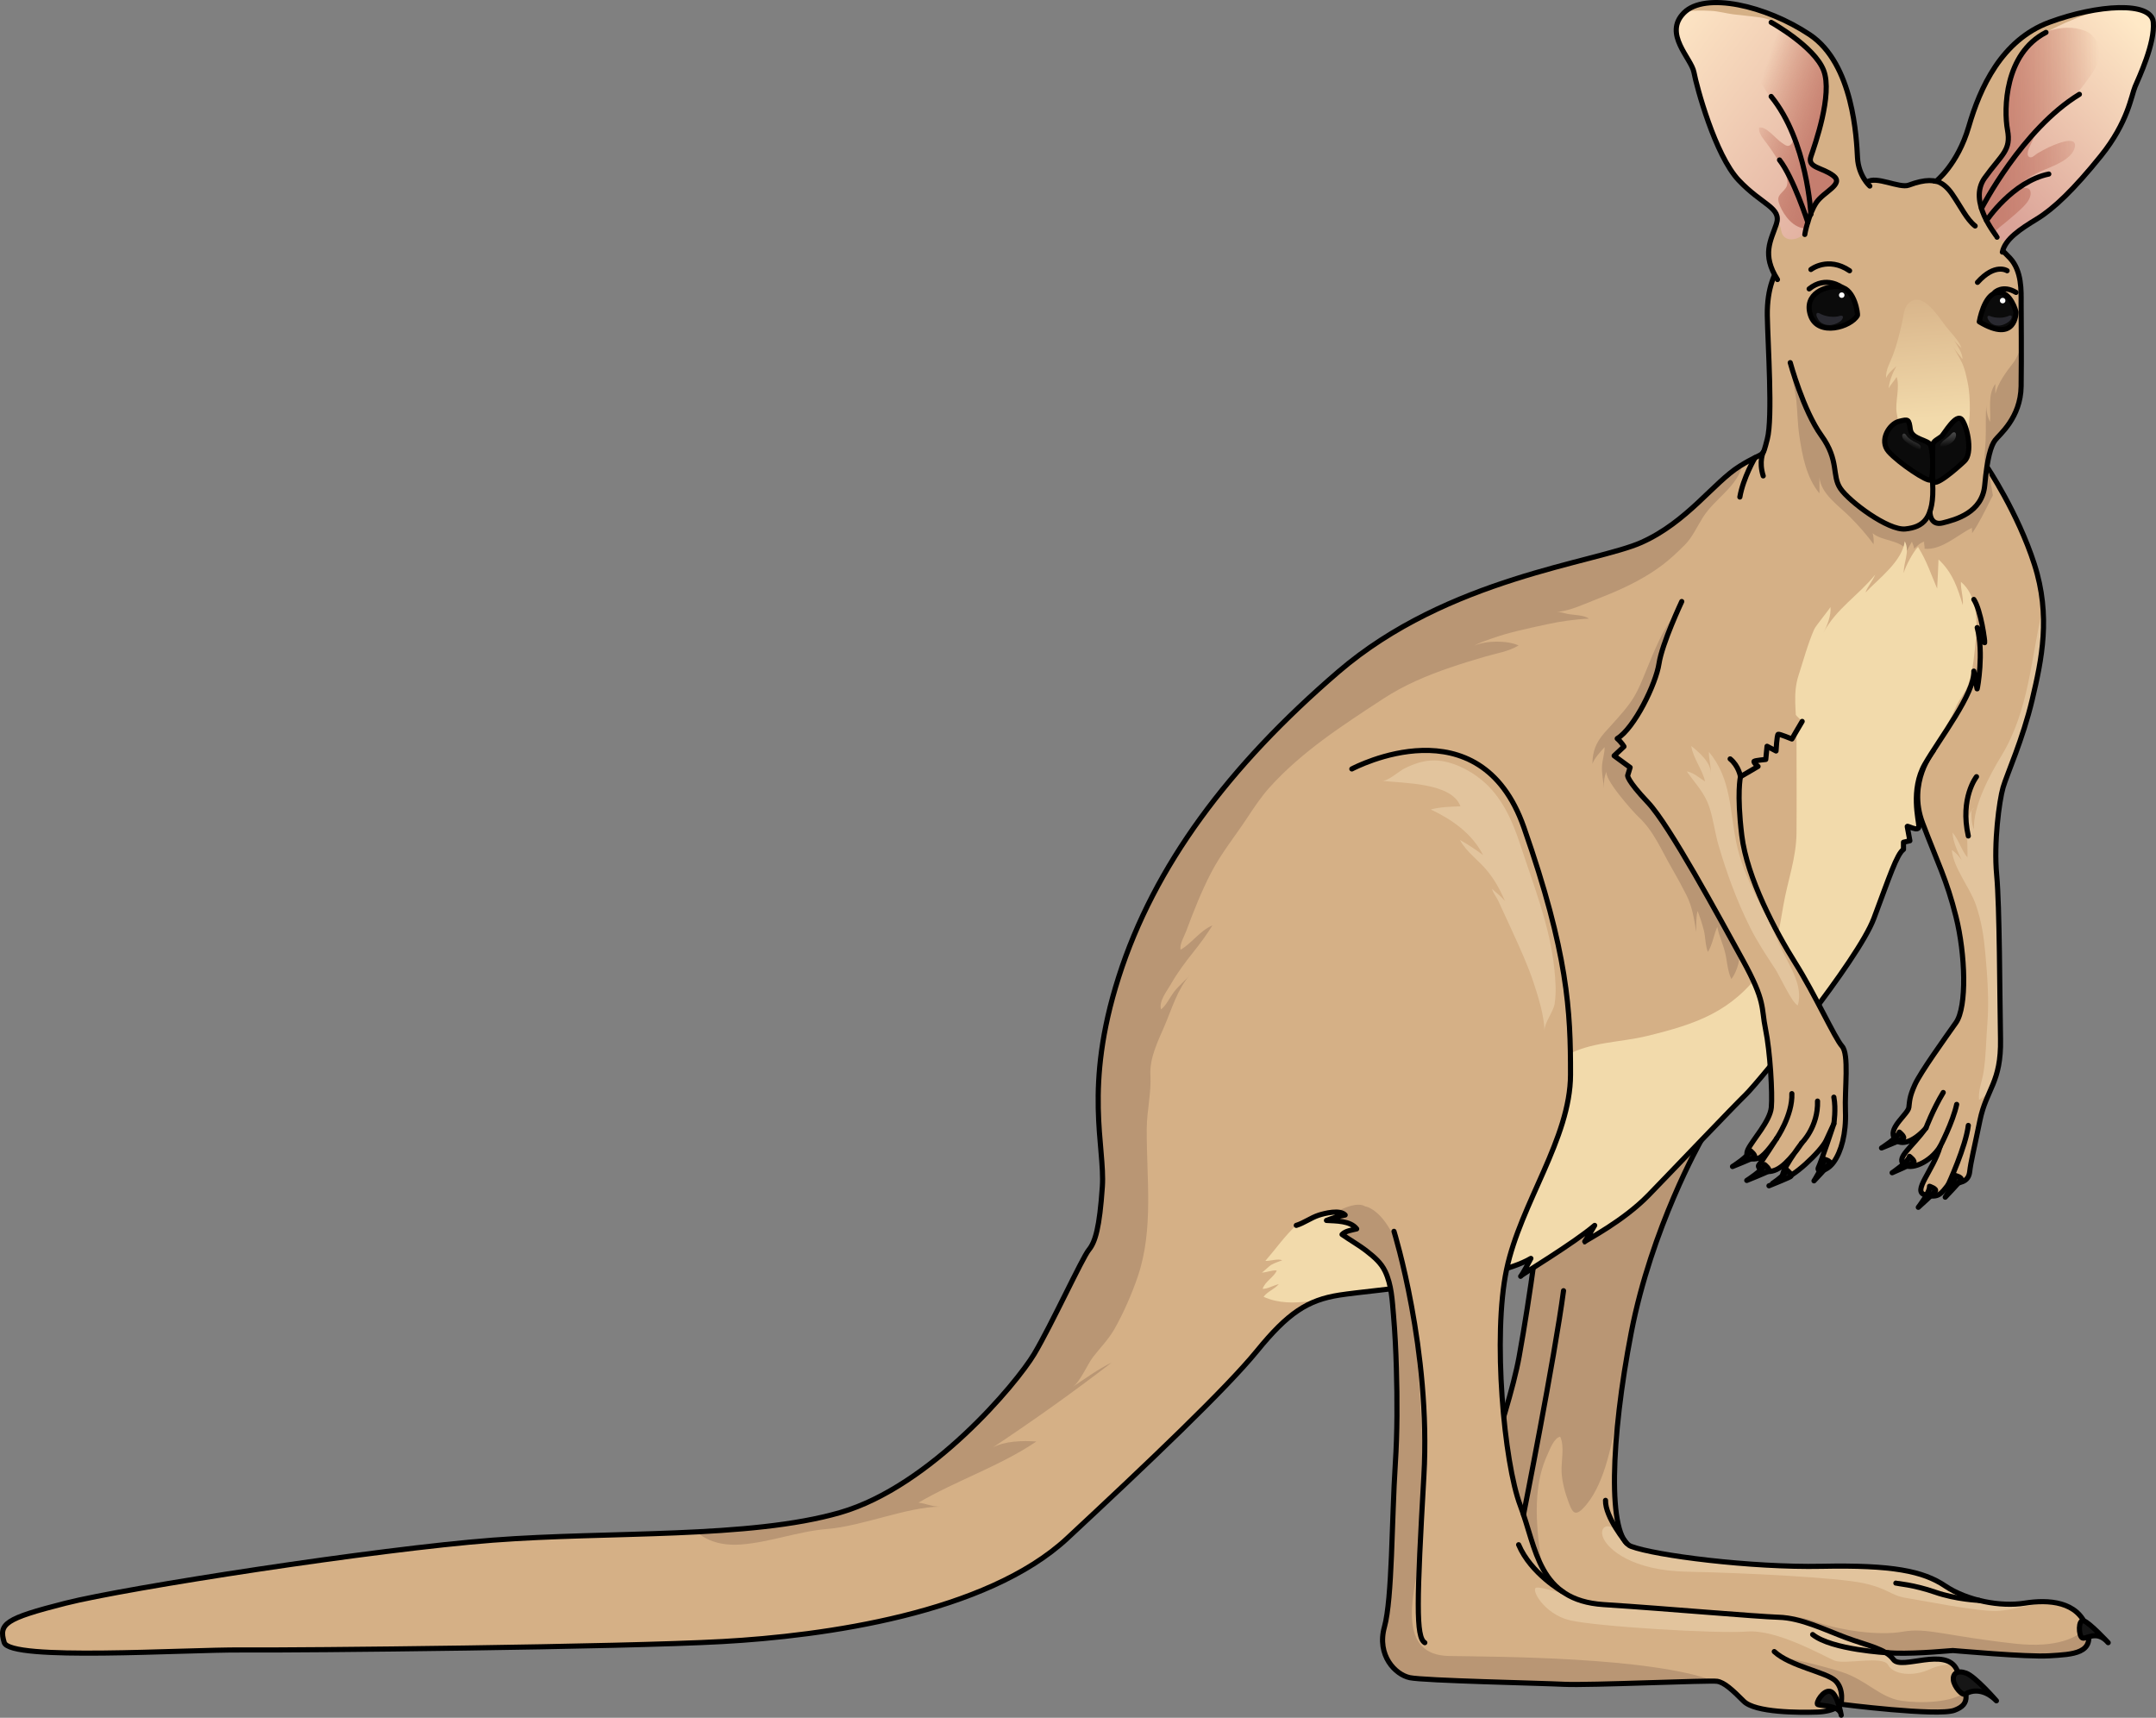 <?xml version="1.0" encoding="utf-8"?>
<!-- Generator: Adobe Illustrator 16.0.0, SVG Export Plug-In . SVG Version: 6.00 Build 0)  -->
<!DOCTYPE svg PUBLIC "-//W3C//DTD SVG 1.1//EN" "http://www.w3.org/Graphics/SVG/1.1/DTD/svg11.dtd">
<svg version="1.1" id="Layer_1" xmlns="http://www.w3.org/2000/svg" xmlns:xlink="http://www.w3.org/1999/xlink" x="0px" y="0px"
	 width="371.613px" height="296.063px" viewBox="0 0 371.613 296.063" enable-background="new 0 0 371.613 296.063"
	 xml:space="preserve">
<rect x="0" y="0" width="371.613" height="296.063" fill="#808080" stroke="none"/>
<g>
	<g>
		<g>
			<path fill="#D5B086" d="M333.205,129.396c0,0-4.487,5.433-1.829,12.447c2.659,7.015,4.136,9.697,5.76,16.146
				s1.921,15.531,0,18.264s-6.128,8.567-7.089,10.708s-0.885,2.803-1.033,3.911c-0.149,1.109-3.398,3.399-2.586,5.098
				c0.814,1.697,3.248,1.033,5.538-1.551c-2.509,3.396-5.021,5.021-3.912,6.202c1.106,1.182,4.649-0.22,6.35-3.026
				c-1.255,4.281-4.874,7.753-2.584,8.344c2.289,0.59,2.732-0.147,3.987-1.773c1.993-0.296,3.47-0.368,3.691-2.215
				s0.665-3.471,1.771-8.86c1.108-5.392,3.692-6.497,3.545-14.029c-0.146-7.532-0.146-22.745-0.664-28.283
				s0.442-12.776,1.107-15.064c0.664-2.288,3.398-8.269,5.022-15.136c1.623-6.867,3.249-14.399,0.368-23.334
				c-2.879-8.936-8.178-16.798-8.178-16.798"/>
			<path fill="#E2C49D" d="M350.28,120.576c1.152-4.877,2.298-10.092,1.838-15.905c-2.098,8.839-2.325,17.66-7.196,25.673
				c-2.034,3.353-4.844,8.623-4.686,12.591c-0.371-0.72-0.514-2.29-0.447-3.217l0.484-0.484c-1.759,0.924-1.028,6.727-1.163,8.548
				c-1.021-1.231-1.502-3.034-2.558-4.291c-0.004,1.47,0.931,3.415,1.564,4.742c-0.463-0.652-1.031-1.336-1.7-1.722
				c0.291,3.098,3.088,6.398,4.137,9.4c0.999,2.859,1.387,5.545,1.657,8.563c0.355,3.94,0.649,8.104,0.328,12.073
				c-0.219,2.698-0.225,5.533-0.646,8.202c-0.261,1.672-0.93,3.123-0.787,4.825c0.693-0.431,1.329-0.954,1.917-1.544
				c0.976-2.221,1.881-4.426,1.792-8.97c-0.146-7.532-0.146-22.745-0.664-28.283s0.442-12.776,1.107-15.064
				C345.921,133.425,348.656,127.443,350.28,120.576z"/>
			
				<path fill="none" stroke="#000000" stroke-width="0.886" stroke-linecap="round" stroke-linejoin="round" stroke-miterlimit="10" d="
				M333.205,129.396c0,0-4.487,5.433-1.829,12.447c2.659,7.015,4.136,9.697,5.76,16.146s1.921,15.531,0,18.264
				s-6.128,8.567-7.089,10.708s-0.885,2.803-1.033,3.911c-0.149,1.109-3.398,3.399-2.586,5.098c0.814,1.697,3.248,1.033,5.538-1.551
				c-2.509,3.396-5.021,5.021-3.912,6.202c1.106,1.182,4.649-0.22,6.35-3.026c-1.255,4.281-4.874,7.753-2.584,8.344
				c2.289,0.59,2.732-0.147,3.987-1.773c1.993-0.296,3.47-0.368,3.691-2.215s0.665-3.471,1.771-8.86
				c1.108-5.392,3.692-6.497,3.545-14.029c-0.146-7.532-0.146-22.745-0.664-28.283s0.442-12.776,1.107-15.064
				c0.664-2.288,3.398-8.269,5.022-15.136c1.623-6.867,3.249-14.399,0.368-23.334c-2.879-8.936-8.178-16.798-8.178-16.798"/>
			<path fill="#D5B086" d="M293.195,196.586c0,0-8.527,14.982-12.038,33.125c-3.513,18.143-4.164,35.241,0,36.811
				s20.613,3.678,32.823,3.431c12.211-0.249,17.49,0.827,21.286,3.383c3.795,2.557,9.568,3.631,13.694,2.97
				c4.127-0.661,9.158-0.33,10.726,4.208c1.567,4.537-2.476,4.618-6.435,4.865c-3.96,0.249-16.334-0.906-16.664-0.906
				c-0.332,0-5.861,0.569-9.902,0.45c-4.041-0.12-15.427-1.44-15.427-1.44l-54.204-4.043c0,0-5.197-11.55-5.443-11.962
				c-0.248-0.412,8.33-23.179,10.229-33.656c1.899-10.478,3.877-25.08,3.63-26.646c-0.248-1.565,2.643-8.498,2.972-8.662"/>
			<path fill="#E2C49D" d="M328.634,275.425c2.845,0.445,12.009,2.312,15.474,2.223c3.456-0.088,7.57-1.955,11.235-1.164
				c-1.983-0.589-4.297-0.514-6.383-0.179c-4.126,0.661-9.899-0.413-13.694-2.97c-3.796-2.556-9.075-3.632-21.286-3.383
				c-12.21,0.247-28.659-1.861-32.823-3.431c-0.651-0.246-1.173-0.91-1.596-1.86c-0.166-0.141-0.34-0.27-0.494-0.441
				c-1.917-2.133-3.517-1.021-2.716,0.868c0.799,1.891,4.889,5.623,14.492,5.802c9.604,0.178,25.875,1,30.321,1.968
				C325.61,273.824,325.789,274.98,328.634,275.425z"/>
			<path fill="#B99674" d="M359.688,280.516c-1.548,1.625-4.971,3.583-12.347,2.773c-11.978-1.313-15.161-2.818-19.384-2.065
				c-4.224,0.753-11.062-0.235-15.524-1.896c-4.463-1.659-22.553-1.835-29.291-2.303c-6.736-0.47-11.7,3.226-11.7,3.226
				s0.216,0.11,0.599,0.306l39.218,2.925c0,0,11.386,1.32,15.427,1.44c4.041,0.119,9.57-0.45,9.902-0.45
				c0.33,0,12.704,1.155,16.664,0.906C357.21,285.131,361.252,285.05,359.688,280.516z"/>
			<path fill="#B99674" d="M256.615,260.998c0.411,1.33,1.047,2.468,1.582,3.741c0.872,2.063,1.275,4.269,2.221,6.321
				c0.979,2.124,2.162,3.964,4.512,4.764c1.497,0.508,1.414-0.721,1.354-1.998c-0.092-1.914-0.557-3.89-0.803-5.814
				c-0.429-3.384-0.786-6.797-0.504-10.246c0.2-2.468,0.709-4.812,1.75-7.064c0.415-0.899,1.114-2.873,2.191-3.084
				c0.797,1.701,0.138,4.315,0.244,6.17c0.1,1.695,0.597,3.505,1.191,5.086c0.566,1.502,0.987,2.631,2.465,1.139
				c1.859-1.878,3.051-4.631,3.853-7.114c1.035-3.218,1.582-6.558,2.402-9.839c0.489-4.227,1.194-8.752,2.084-13.348
				c3.511-18.143,12.038-33.125,12.038-33.125l-24.754,1.926c-0.329,0.164-3.22,7.097-2.972,8.662
				c0.247,1.566-1.73,16.169-3.63,26.646c-0.994,5.488-3.821,14.345-6.253,21.599C255.716,257.298,256.047,259.155,256.615,260.998z
				"/>
			
				<path fill="none" stroke="#000000" stroke-width="0.886" stroke-linecap="round" stroke-linejoin="round" stroke-miterlimit="10" d="
				M293.195,196.586c0,0-8.527,14.982-12.038,33.125c-3.513,18.143-4.164,35.241,0,36.811s20.613,3.678,32.823,3.431
				c12.211-0.249,17.49,0.827,21.286,3.383c3.795,2.557,9.568,3.631,13.694,2.97c4.127-0.661,9.158-0.33,10.726,4.208
				c1.567,4.537-2.476,4.618-6.435,4.865c-3.96,0.249-16.334-0.906-16.664-0.906c-0.332,0-5.861,0.569-9.902,0.45
				c-4.041-0.12-15.427-1.44-15.427-1.44l-54.204-4.043c0,0-5.197-11.55-5.443-11.962c-0.248-0.412,8.33-23.179,10.229-33.656
				c1.899-10.478,3.877-25.08,3.63-26.646c-0.248-1.565,2.643-8.498,2.972-8.662"/>
			
				<path fill="#161616" stroke="#000000" stroke-width="0.886" stroke-linecap="round" stroke-linejoin="round" stroke-miterlimit="10" d="
				M363.371,283.118c0,0-3.215-3.452-4.211-3.766c-0.994-0.313-0.908,2.593-0.258,2.94
				C359.553,282.641,361.332,280.777,363.371,283.118z"/>
			
				<path fill="none" stroke="#000000" stroke-width="0.886" stroke-linecap="round" stroke-linejoin="round" stroke-miterlimit="10" d="
				M341.138,275.831c0,0-3.949-0.149-7.604-1.424c-3.655-1.273-6.646-1.494-6.757-1.55"/>
			<path fill="#D5B086" d="M332.642,88.166c0,0-0.052,2.522,2.191,1.96c2.242-0.561,6.832-1.763,7.26-6.486
				c0.428-4.723,1.066-6.807,1.788-7.768s4.406-3.844,4.486-9.289s0-12.25,0-14.332c0-2.082,0.159-5.524-1.923-7.767
				c-2.083-2.243-7.927-7.286-9.369-9.608c-1.44-2.323-2.193-5.168-8.087-2.963c-1.57,0.587-5.684-1.665-7.134-0.538
				c-1.45,1.126-14.097,13.208-14.981,14.335c-0.884,1.127-2.336,3.865-2.255,8.697s0.961,17.643-0.003,21.267
				c-0.965,3.625-0.239,1.852-4.749,4.671c-4.511,2.819-9.023,9.589-16.916,13.132c-7.892,3.543-33.345,6.047-52.271,22.313
				c-18.924,16.267-31.735,33.426-37.856,52.594c-6.121,19.167-2.338,29.162-2.821,36.168c-0.482,7.006-1.207,9.502-2.335,10.872
				c-1.126,1.369-6.445,12.97-9.425,17.963c-2.98,4.992-17.805,22.794-33.428,27.305c-15.623,4.51-39.79,3.227-59.844,4.756
				c-20.054,1.53-63.226,8.214-73.694,10.872s-11.518,3.544-10.551,6.766c0.968,3.221,30.928,1.21,40.993,1.289
				s65.325-0.483,82.801-1.45c17.478-0.968,45.513-4.833,59.444-17.799s27.388-25.776,32.703-32.302
				c5.314-6.524,8.697-8.762,14.229-9.62c6.078-0.943,26.311-2.367,32.972-6.312c-1.293,2.522-1.873,3.301-1.745,3.041
				s9.119-5.627,12.74-8.731c-1.099,2.004-2.007,3.104-1.683,2.78c0.324-0.323,6.598-3.492,10.996-8.021
				c4.397-4.526,14.422-15.068,16.75-17.332s19.337-23.089,22.055-30.333c2.717-7.245,3.943-11.06,5.108-11.901
				c0-0.905,0-1.229,0-1.229l1.101-0.258c0,0-0.39-2.198-0.453-2.457c-0.064-0.26,2.004,1.028,2.004-0.005
				c0-1.034-1.486-6.341,1.036-10.739c2.524-4.397,8.63-12.222,8.437-16.038c0.453,2.07,0.52,3.233,0.582,3.04
				c0.064-0.194,1.166-6.21,0-10.542c1.035,1.618,1.229,2.781,1.293,2.587c0.028-0.085,2.163-7.426,2.23-14.375
				c0.086-8.797-1.953-17.715-2.64-18.764"/>
			<path fill="#B99674" d="M285.95,114.37c-0.529,3.496-4.237,11.124-7.203,12.923c0.743,0.635,1.165,1.376,1.165,1.376
				l-1.694,1.588l2.753,2.013l-0.421,1.377c0,0-0.214,0.743,3.493,4.661c3.454,3.652,5.888,8.555,8.375,12.873
				c1.587,2.754,3.136,5.525,4.674,8.307c0.889,1.61,2.429,3.232,2.69,5.114c0.158,1.126-0.646,3.301-1.367,4.133
				c-0.654-1.362-0.71-3.01-1.053-4.472c-0.359-1.535-1.086-2.957-1.363-4.523c-0.636,1.422-0.796,2.973-1.62,4.33
				c-0.447-1.025-0.412-2.551-0.693-3.682c-0.286-1.146-0.679-2.351-1.093-3.383c-0.278,1.158-0.227,2.42-0.218,3.634
				c-0.411-2.312-0.646-4.302-1.734-6.433c-0.77-1.512-1.58-3.023-2.44-4.496c-1.804-3.083-3.125-6.448-5.776-8.9
				c-0.854-0.791-6.193-6.726-5.454-7.897c-0.456,0.724-0.576,2.032-0.522,2.928c-0.092-1.275-0.395-2.464-0.328-3.795
				c0.054-1.092,0.481-2.206,0.448-3.276c-0.714,0.792-1.774,1.914-2.099,2.894c0.015-2.185,0.624-3.706,2.084-5.374
				c1.514-1.727,3.145-3.364,4.478-5.241c1.251-1.763,1.983-3.741,2.802-5.716c1.268-3.049,2.617-6.607,4.677-9.11
				c-0.616,0.75-0.955,2.859-1.311,3.83C286.687,111.452,286.173,112.892,285.95,114.37z"/>
			<path fill="#B99674" d="M343.915,67.868c0.003-0.563-0.002-1.125,0.007-1.689c-1.368,1.806-0.74,4.463-0.906,6.54
				c-0.41-0.767-0.711-1.996-0.636-2.923c-0.192,1.994-0.036,4.063-0.134,6.088c-0.076,1.622-0.312,3.465-0.195,5.073l0.684-1.953
				c0.34-1.615,0.727-2.574,1.147-3.132c0.722-0.96,4.406-3.844,4.486-9.289c0.032-2.236,0.038-4.697,0.032-6.969
				c-0.359,0.995-0.699,2.009-1.384,2.902C345.779,64.122,344.447,65.892,343.915,67.868z"/>
			<linearGradient id="SVGID_1_" gradientUnits="userSpaceOnUse" x1="332.679" y1="72.115" x2="330.935" y2="48.661">
				<stop  offset="0" style="stop-color:#F2DAAB"/>
				<stop  offset="1" style="stop-color:#D5B086"/>
			</linearGradient>
			<path fill="url(#SVGID_1_)" d="M339.321,74.223c-0.014-1.182,0.204-2.394,0.204-3.6c0-1.63-0.047-3.186-0.391-4.783
				c-0.268-1.23-0.457-2.286-1.029-3.453c-0.425-0.866-0.985-1.724-1.391-2.56c0.388,0.717,1.059,1.405,1.528,2.072
				c0.099-1.009-0.97-2.409-1.429-3.271c0.344,0.52,0.873,0.917,1.281,1.376c-0.37-1.237-1.951-2.772-2.758-3.818
				c-1.152-1.49-3.975-6.189-6.347-3.944c-0.903,0.856-0.885,2.272-1.146,3.394c-0.432,1.855-0.881,3.747-1.557,5.531
				c-0.487,1.293-1.288,2.557-1.197,3.983c0.332-0.807,1.126-1.461,1.77-2.044c-0.639,1.152-1.179,2.498-1.326,3.814
				c0.367-0.703,0.984-1.264,1.367-1.963c0.626,1.724-0.272,4.268,0.007,6.144c0.258,1.751,0.836,3.645,1.96,5.047
				c2.391,2.975,6.723,1.96,8.83-0.843"/>
			<g>
				<path fill="#B99674" d="M308.664,63.536c0.069,0.188,0.137,0.384,0.205,0.577c-0.01-0.253-0.039-0.507-0.021-0.758
					L308.664,63.536z"/>
				<path fill="#B99674" d="M343.5,85.4c-0.238-1.566-0.498-2.966-0.757-4.15c-0.446,0.865-0.74,1.883-0.939,2.624
					c-0.692,2.581-2.164,4.799-4.905,5.765c-2.23,0.785-4.781,0.002-4.485-2.833c-0.3,2.859-1.892,5.029-4.746,4.145
					c-2.295-0.71-4.615-2.255-6.759-3.514c-3.508-2.058-4.537-5.716-5.602-9.376c-1.215-4.183-3.674-7.312-5.413-11.234
					c-0.384-0.862-0.7-1.796-1.024-2.713c0.062,1.633,0.586,3.295,0.75,4.906c0.205,1.996,0.215,4.059,0.508,6.031
					c0.507,3.41,1.191,7.229,3.48,9.986c-0.016-0.935-0.009-1.87-0.009-2.804c0.219,2.904,3.432,5.001,5.301,6.89
					c1.401,1.417,2.892,3.065,4.029,4.687c0.065-0.64,0.009-1.358-0.165-1.917c1.611,1.407,4.753,1.103,5.963,3.017
					c0.193-0.573,0.544-1.022,0.816-1.563c0.053,0.301,0.383,0.711,0.358,1.241c0.517-0.466,1.096-1.075,1.76-1.235
					c-0.077,0.353,0.117,0.865,0.06,1.227c2.952,0.299,5.82-2.496,8.165-3.604c-0.022,0.284,0.061,0.616,0.031,0.917
					c0.988-1.364,2.302-3.953,3.243-5.875C343.253,85.826,343.371,85.618,343.5,85.4z"/>
			</g>
			<path fill="#B99674" d="M299.867,80.345c-4.511,2.819-9.023,9.589-16.916,13.132c-7.892,3.543-33.345,6.047-52.271,22.313
				c-18.924,16.267-31.735,33.426-37.856,52.594c-6.121,19.167-2.338,29.162-2.821,36.168c-0.482,7.006-1.207,9.502-2.335,10.872
				c-1.126,1.369-6.445,12.97-9.425,17.963c-2.98,4.992-17.805,22.794-33.428,27.305c-6.943,2.005-15.58,2.862-24.789,3.333
				c1.862,1.54,4.276,2.425,7.716,2.169c4.943-0.368,9.78-2.254,14.799-2.666c6.178-0.507,13.83-3.825,19.525-3.847
				c-1.441,0.006-2.398-0.542-3.761-0.692c6.531-3.829,14.063-6.298,20.33-10.545c-2.502-0.166-5.415-0.071-7.491,1.018
				c7.061-4.699,13.758-9.457,20.459-14.618c-2.367,1.148-4.579,2.776-6.697,4.175c1.279-0.844,2.497-3.835,3.479-5.115
				c1.223-1.591,2.685-3.057,3.682-4.807c1.574-2.766,3.032-6.114,4.05-9.108c2.781-8.184,1.471-17.061,1.538-25.521
				c0.024-3.05,0.805-6.168,0.633-9.157c-0.17-2.911,1.262-5.786,2.388-8.394c1.287-2.984,2.245-6.383,4.41-8.87
				c-0.88,1.051-1.971,1.885-2.803,3c-0.689,0.922-1.262,2.227-2.163,2.928c-0.417-1.412,0.992-3.122,1.65-4.279
				c1.132-1.985,2.484-3.816,3.911-5.598c1.157-1.441,2.339-3.053,3.291-4.6c-2.16,0.906-3.595,3.121-5.495,4.195
				c-0.171-1.03,0.635-2.291,0.979-3.218c1.271-3.422,2.612-6.822,4.294-10.065c1.736-3.346,4.055-6.185,6.121-9.306
				c1.229-1.859,2.459-3.729,3.953-5.389c5.599-6.219,12.668-10.753,19.616-15.301c3.553-2.328,7.493-3.988,11.5-5.36
				c2.004-0.685,4.032-1.3,6.064-1.893c1.87-0.547,4.068-0.883,5.741-1.917c-1.951-0.898-5.65-0.865-7.598,0.031
				c0.861-0.537,1.969-0.864,2.917-1.207c3.073-1.111,6.368-1.766,9.557-2.466c2.241-0.493,4.935-0.884,7.245-0.973
				c-0.828-0.65-2.62-0.611-3.688-0.82c-0.656-0.13-1.241-0.382-1.924-0.337c1.64-0.109,3.359-0.743,4.85-1.358
				c1.508-0.624,3.036-1.198,4.541-1.828c3.132-1.311,6.174-2.863,8.89-4.912c1.383-1.042,2.613-2.217,3.838-3.436
				c1.341-1.333,2.156-3.224,3.178-4.83c2.001-3.145,6.096-5.414,6.742-9.022C300.153,80.17,300.021,80.25,299.867,80.345z"/>
			<g>
				<g>
					<path fill="#F2DAAB" d="M341.985,110.601c0.055,0.143,0.088,0.209,0.104,0.154c0.006-0.016,0.088-0.296,0.215-0.782
						l0.244-0.958c0.002-0.014,0.005-0.026,0.01-0.04C342.553,108.986,342.359,109.611,341.985,110.601z"/>
					<path fill="#F2DAAB" d="M262.195,219.872c-0.025,0.021-0.065,0.052-0.071,0.062
						C262.087,220.007,262.115,219.985,262.195,219.872z"/>
					<path fill="#F2DAAB" d="M330.742,142.447c0-2.177-0.605-4.227-0.33-6.447c0.626-5.059,4.676-9.368,6.602-13.927
						c0.636-1.513,1.806-2.772,2.303-4.291c0.805-2.461,0.998-5.095,1.241-7.655c0.31-3.242,0.181-7.563-2.568-9.841
						c-0.06,1.338,0.452,2.645,0.325,4.017c-0.82-2.738-1.71-5.599-4.187-7.88c-0.08,1.67-0.124,3.367-0.237,5.026
						c-1.021-2.383-1.797-4.801-3.297-7.179c-0.724,0.667-2.285,3.491-2.454,4.514c-0.082-1.884,1.108-3.662,0.173-5.505
						c-0.469,3.487-4.433,6.384-6.775,8.842c0.399-1.097,1.248-1.999,1.67-3.072c-2.835,3.54-6.756,5.871-8.953,10.061
						c0.654-1.167,1.431-3.151,1.234-4.488c0.021,0.144-2.528,3.249-2.777,3.813c-1.102,2.49-1.888,5.438-2.725,8.023
						c-1.018,3.147-0.339,6.3-0.339,9.554c0,5.833,0.049,11.668,0.003,17.501c-0.031,4.363-1.518,8.231-2.257,12.485
						c-0.717,4.114-1.124,7.622-3.624,11.098c-5.238,7.277-11.341,9.377-19.866,11.455c-4.712,1.149-9.825,0.989-14.116,3.461
						c-5.998,3.454-9.925,9.334-12.642,15.542c-2.654,6.063-8.993,6.789-14.96,8.447c-3.771,1.047-7.615,2.307-11.54,2.257
						c-6.175-0.08-8.979,4.955-12.547,9.063c0.885,0.044,2.146-0.448,2.91-0.109c-0.651,0.229-1.315,0.47-1.922,0.8
						c-0.294,0.161-1.448,1.315-1.626,1.313c0.891,0.013,1.717-0.45,2.604-0.356c-0.465,1.163-2.039,1.885-2.431,3.168
						c0.852,0.031,1.903-0.633,2.776-0.807c-0.721,0.859-1.975,1.276-2.617,2.18c5.098,2.29,10.941-0.084,16.117-0.7
						c4.549-0.542,9.104-1.023,13.639-1.692c3.168-0.468,6.336-1.002,9.447-1.765c1.313-0.319,2.617-0.68,3.889-1.129
						c0.609-0.215,2.671-0.719,2.984-1.331c-0.923,1.799-1.475,2.697-1.674,2.979c0.72-0.595,9.178-5.677,12.669-8.67
						c-1.099,2.004-2.007,3.104-1.683,2.78c0.324-0.323,6.598-3.492,10.996-8.021c4.397-4.526,14.422-15.068,16.75-17.332
						s19.337-23.089,22.055-30.333c2.717-7.245,3.943-11.06,5.108-11.901c0-0.905,0-1.229,0-1.229l1.101-0.258
						c0,0-0.39-2.198-0.453-2.457C328.673,142.192,330.742,143.48,330.742,142.447z"/>
				</g>
			</g>
			
				<path fill="none" stroke="#000000" stroke-width="0.886" stroke-linecap="round" stroke-linejoin="round" stroke-miterlimit="10" d="
				M332.642,88.166c0,0-0.052,2.522,2.191,1.96c2.242-0.561,6.832-1.763,7.26-6.486c0.428-4.723,1.066-6.807,1.788-7.768
				s4.406-3.844,4.486-9.289s0-12.25,0-14.332c0-2.082,0.159-5.524-1.923-7.767c-2.083-2.243-7.927-7.286-9.369-9.608
				c-1.44-2.323-2.193-5.168-8.087-2.963c-1.57,0.587-5.684-1.665-7.134-0.538c-1.45,1.126-14.097,13.208-14.981,14.335
				c-0.884,1.127-2.336,3.865-2.255,8.697s0.961,17.643-0.003,21.267c-0.965,3.625-0.239,1.852-4.749,4.671
				c-4.511,2.819-9.023,9.589-16.916,13.132c-7.892,3.543-33.345,6.047-52.271,22.313c-18.924,16.267-31.735,33.426-37.856,52.594
				c-6.121,19.167-2.338,29.162-2.821,36.168c-0.482,7.006-1.207,9.502-2.335,10.872c-1.126,1.369-6.445,12.97-9.425,17.963
				c-2.98,4.992-17.805,22.794-33.428,27.305c-15.623,4.51-39.79,3.227-59.844,4.756c-20.054,1.53-63.226,8.214-73.694,10.872
				s-11.518,3.544-10.551,6.766c0.968,3.221,30.928,1.21,40.993,1.289s65.325-0.483,82.801-1.45
				c17.478-0.968,45.513-4.833,59.444-17.799s27.388-25.776,32.703-32.302c5.314-6.524,8.697-8.762,14.229-9.62
				c6.078-0.943,26.311-2.367,32.972-6.312c-1.293,2.522-1.873,3.301-1.745,3.041s9.119-5.627,12.74-8.731
				c-1.099,2.004-2.007,3.104-1.683,2.78c0.324-0.323,6.598-3.492,10.996-8.021c4.397-4.526,14.422-15.068,16.75-17.332
				s19.337-23.089,22.055-30.333c2.717-7.245,3.943-11.06,5.108-11.901c0-0.905,0-1.229,0-1.229l1.101-0.258
				c0,0-0.39-2.198-0.453-2.457c-0.064-0.26,2.004,1.028,2.004-0.005c0-1.034-1.486-6.341,1.036-10.739
				c2.524-4.397,8.63-12.222,8.437-16.038c0.453,2.07,0.52,3.233,0.582,3.04c0.064-0.194,1.166-6.21,0-10.542
				c1.035,1.618,1.229,2.781,1.293,2.587c0.064-0.194-0.646-5.561-1.875-7.437"/>
			<path fill="#D5B086" d="M289.869,103.673c0,0-3.389,7.201-3.919,10.697c-0.529,3.496-4.237,11.124-7.203,12.923
				c0.743,0.635,1.165,1.376,1.165,1.376l-1.694,1.588l2.753,2.013l-0.421,1.377c0,0-0.214,0.743,3.493,4.661
				c3.708,3.918,12.285,19.805,16.311,27.113s3.173,8.145,3.959,11.966c0.789,3.821,1.217,11.119,0.996,13.483
				c-0.223,2.364-3.176,5.542-3.987,7.166c-0.813,1.622,0.739,1.993,1.847,1.55c1.106-0.443,3.026-3.322,3.026-3.322
				s-2.584,4.06-3.026,4.503c-0.443,0.443,0.958,1.773,3.026,0.813c2.068-0.961,4.358-4.579,4.358-4.579s-4.283,5.61-3.102,5.98
				c1.18,0.371,6.425-4.505,7.311-6.424c0.885-1.92,1.328-2.88,1.328-2.88s-2.214,6.646-2.658,7.532
				c-0.442,0.885,1.403,0.813,2.658-0.96c1.256-1.772,2.144-4.873,1.995-8.714c-0.149-3.84,0.662-9.82-0.592-11.223
				c-1.255-1.403-4.651-8.938-8.048-14.327c-3.397-5.39-8.345-14.7-9.23-22.007c-0.887-7.307-0.222-10.114-0.222-10.114l3.027-1.772
				c0,0-0.887-0.739-0.665-0.886c0.222-0.147,1.994-0.312,1.994-0.312l0.222-2.273l1.55,0.812c0,0,0.148-2.807,0.369-2.88
				c0.223-0.073,2.365,0.813,2.365,0.813s1.402-2.439,1.771-3.029"/>
			
				<path fill="none" stroke="#000000" stroke-width="0.886" stroke-linecap="round" stroke-linejoin="round" stroke-miterlimit="10" d="
				M289.869,103.673c0,0-3.389,7.201-3.919,10.697c-0.529,3.496-4.237,11.124-7.203,12.923c0.743,0.635,1.165,1.376,1.165,1.376
				l-1.694,1.588l2.753,2.013l-0.421,1.377c0,0-0.214,0.743,3.493,4.661c3.708,3.918,12.285,19.805,16.311,27.113
				s3.173,8.145,3.959,11.966c0.789,3.821,1.217,11.119,0.996,13.483c-0.223,2.364-3.176,5.542-3.987,7.166
				c-0.813,1.622,0.739,1.993,1.847,1.55c1.106-0.443,3.026-3.322,3.026-3.322s-2.584,4.06-3.026,4.503
				c-0.443,0.443,0.958,1.773,3.026,0.813c2.068-0.961,4.358-4.579,4.358-4.579s-4.283,5.61-3.102,5.98
				c1.18,0.371,6.425-4.505,7.311-6.424c0.885-1.92,1.328-2.88,1.328-2.88s-2.214,6.646-2.658,7.532
				c-0.442,0.885,1.403,0.813,2.658-0.96c1.256-1.772,2.144-4.873,1.995-8.714c-0.149-3.84,0.662-9.82-0.592-11.223
				c-1.255-1.403-4.651-8.938-8.048-14.327c-3.397-5.39-8.345-14.7-9.23-22.007c-0.887-7.307-0.222-10.114-0.222-10.114l3.027-1.772
				c0,0-0.887-0.739-0.665-0.886c0.222-0.147,1.994-0.312,1.994-0.312l0.222-2.273l1.55,0.812c0,0,0.148-2.807,0.369-2.88
				c0.223-0.073,2.365,0.813,2.365,0.813s1.402-2.439,1.771-3.029"/>
			<path fill="#D5B086" d="M233.005,132.528c0.417-0.208,22.064-11.658,29.662,10.095c7.598,21.753,8.049,31.6,8.031,42.597
				c-0.017,10.999-8.6,22.131-11.021,33.58c-2.421,11.448-0.444,33.301,2.366,40.69c2.811,7.388,3.017,16.337,14.361,17.065
				s26.332,2.082,30.183,2.186s8.014,2.188,11.655,3.539c3.645,1.352,6.767,1.871,8.119,3.746c1.354,1.874,9.058-2.288,10.93,1.77
				c1.872,4.059,2.497,5.896-0.417,6.974s-19.566-1.04-19.566-1.04s-0.937,1.235-4.059,1.347c-3.123,0.11-10.721,0.11-12.698-1.868
				s-3.33-3.228-4.58-3.435c-1.25-0.208-22.169,0.729-26.332,0.521c-4.162-0.207-24.146-0.623-26.644-1.144
				c-2.497-0.521-5.726-3.854-4.372-8.744s1.253-18.423,1.876-28.101c0.353-5.495,0.342-11.024,0.182-16.525
				c-0.086-3.039-0.235-6.076-0.495-9.104c-0.221-2.57-0.332-5.216-1.443-7.562c-0.698-1.474-1.873-2.455-3.134-3.451
				c-1.358-1.069-2.913-1.925-4.29-2.902c0.592-0.63,1.715-0.751,2.521-0.961c-1.09-1.433-3.607-1.356-5.207-1.458
				c0.985-0.39,2.153-0.745,3.222-0.933c-0.861-0.963-3.526-0.309-4.577,0.037c-1.35,0.446-2.517,1.342-3.847,1.749"/>
			<path fill="#E2C49D" d="M326.363,286.026c-1.353-1.875-4.475-2.395-8.119-3.746c-3.642-1.352-7.805-3.436-11.655-3.539
				s-18.838-1.457-30.183-2.186c-2.397-0.153-4.273-0.692-5.807-1.486l-0.025,0.012c0,0-4.666-1.607-5.747-1.454
				c-1.079,0.154,1.247,4.549,5.747,5.627c4.502,1.078,25.392,2.349,30.555,1.945c5.162-0.403,13.179,4.221,15.029,4.991
				c1.85,0.771,8.4-0.927,9.286,0.771c0.887,1.696,4.358,2.081,7.283,0.693c1.128-0.535,2.524-0.759,3.816-0.834
				C333.911,284.537,327.58,287.71,326.363,286.026z"/>
			<path fill="#B99674" d="M336.875,294.77c1.782-0.66,2.231-1.61,1.89-3.172c-2.172,1.852-7.684,2.021-10.98,1.541
				c-3.791-0.552-6.031-3.583-10.358-4.975c-4.327-1.394-11.007-2.75-11.007-2.75c1.551,1.284,8.786,2.764,10.62,5.238
				c0.831,1.119,0.654,2.242,0.215,3.136c0.034-0.037,0.055-0.059,0.055-0.059S333.961,295.848,336.875,294.77z"/>
			<path fill="#B99674" d="M295.508,289.747c-10.976-4.197-37.758-4.2-45.737-4.333c-8.896-0.15-6.333-10.104-5.108-16.429
				c1.226-6.324,0.734-26.675-1.306-43.535c-2.041-16.86-8.061-17.53-8.061-17.53c-1.166-0.72-3.234,0.026-5.068,0.99
				c0.68-0.002,1.292,0.123,1.627,0.499c-1.068,0.188-2.236,0.543-3.222,0.933c1.6,0.102,4.117,0.025,5.207,1.458
				c-0.806,0.21-1.929,0.331-2.521,0.961c1.377,0.978,2.932,1.833,4.29,2.902c1.261,0.996,2.436,1.978,3.134,3.451
				c1.111,2.346,1.223,4.991,1.443,7.562c0.26,3.028,0.409,6.065,0.495,9.104c0.16,5.501,0.171,11.03-0.182,16.525
				c-0.623,9.678-0.522,23.21-1.876,28.101s1.875,8.223,4.372,8.744c2.497,0.521,22.481,0.937,26.644,1.144
				C273.54,290.487,292.148,289.68,295.508,289.747z"/>
			
				<path fill="none" stroke="#000000" stroke-width="0.886" stroke-linecap="round" stroke-linejoin="round" stroke-miterlimit="10" d="
				M233.005,132.528c0.417-0.208,22.064-11.658,29.662,10.095c7.598,21.753,8.049,31.6,8.031,42.597
				c-0.017,10.999-8.6,22.131-11.021,33.58c-2.421,11.448-0.444,33.301,2.366,40.69c2.811,7.388,3.017,16.337,14.361,17.065
				s26.332,2.082,30.183,2.186s8.014,2.188,11.655,3.539c3.645,1.352,6.767,1.871,8.119,3.746c1.354,1.874,9.058-2.288,10.93,1.77
				c1.872,4.059,2.497,5.896-0.417,6.974s-19.566-1.04-19.566-1.04s-0.937,1.235-4.059,1.347c-3.123,0.11-10.721,0.11-12.698-1.868
				s-3.33-3.228-4.58-3.435c-1.25-0.208-22.169,0.729-26.332,0.521c-4.162-0.207-24.146-0.623-26.644-1.144
				c-2.497-0.521-5.726-3.854-4.372-8.744s1.253-18.423,1.876-28.101c0.353-5.495,0.342-11.024,0.182-16.525
				c-0.086-3.039-0.235-6.076-0.495-9.104c-0.221-2.57-0.332-5.216-1.443-7.562c-0.698-1.474-1.873-2.455-3.134-3.451
				c-1.358-1.069-2.913-1.925-4.29-2.902c0.592-0.63,1.715-0.751,2.521-0.961c-1.09-1.433-3.607-1.356-5.207-1.458
				c0.985-0.39,2.153-0.745,3.222-0.933c-0.861-0.963-3.526-0.309-4.577,0.037c-1.35,0.446-2.517,1.342-3.847,1.749"/>
			
				<path fill="#161616" stroke="#000000" stroke-width="0.886" stroke-linecap="round" stroke-linejoin="round" stroke-miterlimit="10" d="
				M344.108,293.139c0,0-3.642-4.2-5.229-4.771s-2.319,0.132-2.188,1.216c0.129,1.083,1.519,2.812,2.146,2.36
				C339.467,291.491,341.722,290.71,344.108,293.139z"/>
			
				<path fill="#161616" stroke="#000000" stroke-width="0.886" stroke-linecap="round" stroke-linejoin="round" stroke-miterlimit="10" d="
				M317.362,295.619c0,0-0.665-3.766-1.882-4.098c-1.22-0.333-2.604,2.048-2.161,2.271
				C313.762,294.013,317.158,293.839,317.362,295.619z"/>
			
				<path fill="none" stroke="#000000" stroke-width="0.886" stroke-linecap="round" stroke-linejoin="round" stroke-miterlimit="10" d="
				M317.309,293.729c0,0,0.606-2.541-0.944-4.036s-7.802-2.492-10.546-5.04"/>
			
				<path fill="none" stroke="#000000" stroke-width="0.886" stroke-linecap="round" stroke-linejoin="round" stroke-miterlimit="10" d="
				M325.444,284.863c0,0-9.718-0.492-13.011-3.145"/>
			<path fill="#0B0B0B" d="M332.762,76.771c-0.309-1.011-3.253-0.976-3.497-2.764c-0.243-1.788-0.323-1.788-1.95-1.381
				c-1.627,0.406-3.498,3.252-1.789,5.202c1.708,1.95,6.829,5.363,7.236,4.877C333.168,82.219,333.332,78.64,332.762,76.771z"/>
			
				<path fill="none" stroke="#000000" stroke-width="0.886" stroke-linecap="round" stroke-linejoin="round" stroke-miterlimit="10" d="
				M332.762,76.771c-0.309-1.011-3.253-0.976-3.497-2.764c-0.243-1.788-0.323-1.788-1.95-1.381
				c-1.627,0.406-3.498,3.252-1.789,5.202c1.708,1.95,6.829,5.363,7.236,4.877C333.168,82.219,333.332,78.64,332.762,76.771z"/>
			<path fill="#0B0B0B" d="M333.13,76.771c-0.043-0.73,1.013-1.138,1.501-1.544c0.487-0.407,2.601-4.259,3.577-2.821
				c0.977,1.438,1.788,5.745,0.406,7.047c-1.381,1.301-5.438,4.868-5.484,3.298C333.084,81.182,333.13,76.771,333.13,76.771z"/>
			
				<path fill="none" stroke="#000000" stroke-width="0.886" stroke-linecap="round" stroke-linejoin="round" stroke-miterlimit="10" d="
				M333.13,76.771c-0.043-0.73,1.013-1.138,1.501-1.544c0.487-0.407,2.601-4.259,3.577-2.821c0.977,1.438,1.788,5.745,0.406,7.047
				c-1.381,1.301-5.438,4.868-5.484,3.298C333.084,81.182,333.13,76.771,333.13,76.771z"/>
			<path fill="#0B0B0B" d="M320.152,54.358c0.092-0.167-0.422-4.462-2.895-4.884c-2.475-0.423-6.455,1.144-5.188,4.884
				C313.336,58.098,319.066,56.349,320.152,54.358z"/>
			
				<path fill="none" stroke="#000000" stroke-width="0.886" stroke-linecap="round" stroke-linejoin="round" stroke-miterlimit="10" d="
				M320.152,54.358c0.092-0.167-0.422-4.462-2.895-4.884c-2.475-0.423-6.455,1.144-5.188,4.884
				C313.336,58.098,319.066,56.349,320.152,54.358z"/>
			<path fill="#D5B086" d="M339.351,21.785c1.915-6.604,5.618-14.899,13.914-17.959c8.295-3.06,17.558-3.624,17.879,0
				c0.322,3.624-2.495,9.585-3.141,11.115s-1.208,6.118-5.879,11.917c-4.672,5.799-8.134,9.104-11.033,10.874
				c-1.535,0.938-3.145,1.886-4.421,3.172c-1.11,1.118-1.183,2.831-2.933,2.738c-3.382-0.184-4.127-3.847-5.497-6.22
				c-1.598-2.771-7.253-3.376-3.722-7.328C336.708,27.646,338.427,24.973,339.351,21.785z"/>
			<linearGradient id="SVGID_2_" gradientUnits="userSpaceOnUse" x1="369.457" y1="5.116" x2="340.809" y2="32.108">
				<stop  offset="0" style="stop-color:#FFE9C7"/>
				<stop  offset="1" style="stop-color:#DBA398"/>
			</linearGradient>
			<path fill="url(#SVGID_2_)" d="M362.125,26.858c4.671-5.799,5.233-10.388,5.879-11.917s3.463-7.491,3.141-11.115
				c-0.182-2.066-3.277-2.767-7.439-2.423c-5.67,1.094-11.055,4.178-11.055,4.178c-7.139,3.662-7.289,13.229-6.635,16.803
				c0.655,3.576-0.953,4.157-3.922,8.274c-2.97,4.117,1.877,9.996,2.123,10.221c0.461,0.425,1.092,0.727,1.768,0.948
				c0.191-0.32,0.406-0.642,0.687-0.924c1.276-1.286,2.886-2.234,4.421-3.172C353.991,35.961,357.453,32.657,362.125,26.858z"/>
			<linearGradient id="SVGID_3_" gradientUnits="userSpaceOnUse" x1="341.133" y1="22.479" x2="361.851" y2="22.479">
				<stop  offset="0" style="stop-color:#C57E6F"/>
				<stop  offset="1" style="stop-color:#B65D4A;stop-opacity:0"/>
			</linearGradient>
			<path fill="url(#SVGID_3_)" d="M346.015,22.384c0.655,3.576-0.953,4.157-3.922,8.274c-2.398,3.326,0.302,7.796,1.558,9.514
				l0.035,0.008c0.522-0.775,1.388-1.313,2.087-1.918c0.973-0.837,1.978-1.642,2.887-2.547c0.611-0.605,1.438-1.568,1.348-2.526
				c-0.117-1.205-1.626-0.792-2.377-0.496c0.781-1.554,3.049-2.726,4.586-3.369c1.686-0.708,4.861-1.849,5.379-3.853
				c0.656-2.537-4.064-0.301-4.893,0.127c-0.514,0.266-1.039,0.538-1.533,0.839c-0.298,0.18-0.837,0.748-1.227,0.68
				c-0.833-0.147-0.283-1.488-0.075-1.907c0.465-0.936,0.852-1.958,1.409-2.831c0.612-0.957,1.453-1.75,2.301-2.489
				c1.189-1.035,2.588-1.79,3.653-2.972c0.698-0.777,1.425-1.594,2.05-2.438c1.033-1.398,2.463-3.187,2.563-4.974
				c0.097-1.708-0.829-3.562-2.423-4.181c-2.089-0.812-4.245-0.647-6.315,0.007c-0.289,0.154-0.456,0.25-0.456,0.25
				C345.511,9.243,345.361,18.81,346.015,22.384z"/>
			
				<path fill="none" stroke="#000000" stroke-width="0.886" stroke-linecap="round" stroke-linejoin="round" stroke-miterlimit="10" d="
				M333.687,31.253c0,0,3.747-2.864,5.664-9.468c1.915-6.604,5.618-14.899,13.914-17.959c8.295-3.06,17.558-3.624,17.879,0
				c0.322,3.624-2.495,9.585-3.141,11.115s-1.208,6.118-5.879,11.917c-4.672,5.799-8.134,9.104-11.033,10.874
				c-2.899,1.77-5.479,3.461-5.96,5.716"/>
			
				<path fill="none" stroke="#000000" stroke-width="0.886" stroke-linecap="round" stroke-linejoin="round" stroke-miterlimit="10" d="
				M344.216,40.88c-0.082-0.322-5.093-6.104-2.123-10.221c2.969-4.118,4.577-4.699,3.922-8.274
				c-0.654-3.574-0.504-13.141,6.635-16.803"/>
			
				<path fill="none" stroke="#000000" stroke-width="0.886" stroke-linecap="round" stroke-linejoin="round" stroke-miterlimit="10" d="
				M308.57,62.501c0,0,2.243,8.249,5.365,12.571c3.122,4.324,1.763,6.885,3.283,9.128c1.521,2.243,8.246,7.286,11.209,6.966
				c2.964-0.32,5.031-1.651,4.682-8.023"/>
			<path fill="#0B0B0B" d="M341.154,55.454c0,0,0.809-4.803,3.129-5.043c2.32-0.241,3.201,3.362,3.201,3.362
				S347.553,59.296,341.154,55.454z"/>
			
				<path fill="none" stroke="#000000" stroke-width="0.886" stroke-linecap="round" stroke-linejoin="round" stroke-miterlimit="10" d="
				M341.154,55.454c0,0,0.809-4.803,3.129-5.043c2.32-0.241,3.201,3.362,3.201,3.362S347.553,59.296,341.154,55.454z"/>
			
				<path fill="none" stroke="#000000" stroke-width="0.886" stroke-linecap="round" stroke-linejoin="round" stroke-miterlimit="10" d="
				M343.822,50.398c0,0,1.37-1.369,3.662,0"/>
			
				<path fill="none" stroke="#000000" stroke-width="0.886" stroke-linecap="round" stroke-linejoin="round" stroke-miterlimit="10" d="
				M317.478,49.528c0,0-2.73-2.106-5.65,0.262"/>
			
				<path fill="none" stroke="#000000" stroke-width="0.886" stroke-linecap="round" stroke-linejoin="round" stroke-miterlimit="10" d="
				M312.133,46.449c0,0,2.944-2.305,6.665,0.213"/>
			
				<path fill="none" stroke="#000000" stroke-width="0.886" stroke-linecap="round" stroke-linejoin="round" stroke-miterlimit="10" d="
				M345.95,46.662c0,0-2.055-1.385-5.104,2.002"/>
			<path fill="#D5B086" d="M322.286,32.069c0,0-1.956-1.719-2.123-4.903c-0.168-3.184-0.675-16.173-8.256-21.206
				s-18.022-7.39-21.654-3.759c-3.631,3.631,1.272,7.833,1.719,10.254s3.631,14.271,7.707,18.6c4.075,4.328,7.452,4.711,6.497,7.577
				c-0.955,2.866-2.546,5.218,0.191,9.548"/>
			<linearGradient id="SVGID_4_" gradientUnits="userSpaceOnUse" x1="283.187" y1="4.939" x2="327.786" y2="38.02">
				<stop  offset="0" style="stop-color:#FFE9C7"/>
				<stop  offset="1" style="stop-color:#DBA398"/>
			</linearGradient>
			<path fill="url(#SVGID_4_)" d="M306.878,39.168c0.168,0.571,0.133,0.995,0.523,1.495c0.916,1.172,3.211,0.423,3.743-0.737
				c0.751-1.641,0.869-3.436,1.909-4.995c1.273-1.911,4.864-3.184,2.941-4.648s-4.527-1.339-3.862-3.313
				c0.665-1.973,3.787-10.694,2.194-14.833c-1.02-2.649-3.641-4.654-5.875-6.246c-0.982-0.701-1.936-1.525-2.929-2.184
				c-1.147-0.762-3.124-0.788-4.468-0.983c-0.756-0.11-1.516-0.152-2.274-0.25c-1.306-0.171-2.572-0.539-3.898-0.606
				c-1.495-0.076-2.948-0.084-4.354,0.113c-0.09,0.076-0.193,0.138-0.276,0.221c-3.631,3.631,1.272,7.833,1.719,10.254
				s3.631,14.271,7.707,18.6c3.863,4.102,7.091,4.664,6.604,7.151C306.545,38.45,306.756,38.756,306.878,39.168z"/>
			<linearGradient id="SVGID_5_" gradientUnits="userSpaceOnUse" x1="314.514" y1="24.278" x2="301.558" y2="20.102">
				<stop  offset="0" style="stop-color:#C57E6F"/>
				<stop  offset="1" style="stop-color:#B65D4A;stop-opacity:0"/>
			</linearGradient>
			<path fill="url(#SVGID_5_)" d="M315.996,30.283c-1.923-1.464-4.527-1.339-3.862-3.313c0.665-1.973,3.787-10.694,2.194-14.833
				c-1.02-2.649-3.641-4.654-5.875-6.246c-0.213-0.151-0.42-0.318-0.63-0.479c-1.398-0.192-2.815-0.235-4.092-0.237
				c-1.581-0.001-4.104,0.313-4.51,2.238c-0.475,2.26,1.197,4.265,2.853,5.429c1.13,0.796,1.671,1.8,2.405,2.929
				c0.664,1.021,1.488,1.898,2.098,2.951c0.751,1.302,1.643,2.572,2.216,3.963c0.264,0.642,0.471,1.489,0.021,2.066
				c-0.61,0.785-1.104,0.237-1.742-0.173c-0.95-0.614-2.661-2.873-3.866-2.591c-0.158,0.796,0.537,1.718,0.996,2.313
				c0.939,1.215,1.72,2.379,2.504,3.707c0.69,1.17,1.988,3.231,1.049,4.46c-0.896,1.171-1.703,1.25-0.948,3.036
				c0.739,1.746,2.414,3.891,4.484,3.875l-0.172,0.516c0.016-0.002,0.027-0.007,0.045-0.009c0.733-1.63,0.86-3.406,1.892-4.952
				C314.328,33.021,317.918,31.747,315.996,30.283z"/>
			
				<path fill="none" stroke="#000000" stroke-width="0.886" stroke-linecap="round" stroke-linejoin="round" stroke-miterlimit="10" d="
				M322.286,32.069c0,0-1.956-1.719-2.123-4.903c-0.168-3.184-0.675-16.173-8.256-21.206s-18.022-7.39-21.654-3.759
				c-3.631,3.631,1.272,7.833,1.719,10.254s3.631,14.271,7.707,18.6c4.075,4.328,7.452,4.711,6.497,7.577
				c-0.955,2.866-2.546,5.218,0.191,9.548"/>
			
				<path fill="none" stroke="#000000" stroke-width="0.886" stroke-linecap="round" stroke-linejoin="round" stroke-miterlimit="10" d="
				M311.08,40.409c0-0.19,0.701-3.566,1.975-5.478c1.273-1.911,4.864-3.184,2.941-4.648s-4.527-1.339-3.862-3.313
				c0.665-1.973,3.787-10.694,2.194-14.833c-1.592-4.14-9.045-8.28-9.045-8.28"/>
			<circle fill="#FFFFFF" cx="317.445" cy="50.869" r="0.471"/>
			<circle fill="#FFFFFF" cx="345.183" cy="51.811" r="0.471"/>
			<path fill="#292930" d="M317.123,54.446c0.288-0.095,0.613-0.024,0.509,0.334c-0.218,0.775-1.524,1.225-2.239,1.248
				c-0.763,0.024-1.601-0.279-1.995-0.959c-0.133-0.23-0.354-0.615-0.322-0.891c0.063-0.493,0.592-0.134,0.83-0.02
				C314.782,54.582,316.183,54.76,317.123,54.446z"/>
			<path fill="#292930" d="M346.24,54.438c0.248-0.122,0.549-0.099,0.499,0.237c-0.1,0.725-1.222,1.292-1.864,1.401
				c-0.684,0.116-1.476-0.053-1.915-0.619c-0.149-0.19-0.396-0.509-0.4-0.764c-0.006-0.452,0.518-0.192,0.744-0.119
				C344.146,54.848,345.433,54.836,346.24,54.438z"/>
			
				<path fill="none" stroke="#000000" stroke-width="0.886" stroke-linecap="round" stroke-linejoin="round" stroke-miterlimit="10" d="
				M306.194,196.265c0,0,2.799-4.064,2.654-7.776"/>
			
				<path fill="none" stroke="#000000" stroke-width="0.886" stroke-linecap="round" stroke-linejoin="round" stroke-miterlimit="10" d="
				M310.552,197.002c0,0,2.864-2.805,2.722-7.229"/>
			
				<path fill="none" stroke="#000000" stroke-width="0.886" stroke-linecap="round" stroke-linejoin="round" stroke-miterlimit="10" d="
				M316.089,193.679c0,0,0.39-2.538,0-4.578"/>
			
				<path fill="none" stroke="#000000" stroke-width="0.886" stroke-linecap="round" stroke-linejoin="round" stroke-miterlimit="10" d="
				M331.965,194.418c0,0,1.185-3.158,2.974-6.124"/>
			
				<path fill="none" stroke="#000000" stroke-width="0.886" stroke-linecap="round" stroke-linejoin="round" stroke-miterlimit="10" d="
				M334.403,197.594c0,0,2.205-4.206,2.854-7.25"/>
			
				<path fill="none" stroke="#000000" stroke-width="0.886" stroke-linecap="round" stroke-linejoin="round" stroke-miterlimit="10" d="
				M335.806,204.164c0,0,3.036-6.568,3.457-10.195"/>
			
				<path fill="#161616" stroke="#000000" stroke-width="0.886" stroke-linecap="round" stroke-linejoin="round" stroke-miterlimit="10" d="
				M327.371,195.118c0,0,1.094,0.869,0.655,1.146c-0.437,0.276-3.722,1.592-3.722,1.592S327.097,196.104,327.371,195.118z"/>
			
				<path fill="#161616" stroke="#000000" stroke-width="0.886" stroke-linecap="round" stroke-linejoin="round" stroke-miterlimit="10" d="
				M301.686,198.317c0,0,1.093,0.867,0.655,1.145s-3.723,1.593-3.723,1.593S301.412,199.304,301.686,198.317z"/>
			
				<path fill="#161616" stroke="#000000" stroke-width="0.886" stroke-linecap="round" stroke-linejoin="round" stroke-miterlimit="10" d="
				M304.143,200.713c0,0,1.094,0.869,0.656,1.146c-0.438,0.277-3.723,1.593-3.723,1.593S303.869,201.7,304.143,200.713z"/>
			
				<path fill="#161616" stroke="#000000" stroke-width="0.886" stroke-linecap="round" stroke-linejoin="round" stroke-miterlimit="10" d="
				M307.97,201.634c0,0,1.093,0.869,0.655,1.146s-3.722,1.593-3.722,1.593S307.696,202.621,307.97,201.634z"/>
			
				<path fill="#161616" stroke="#000000" stroke-width="0.886" stroke-linecap="round" stroke-linejoin="round" stroke-miterlimit="10" d="
				M314.302,199.75c0,0,1.356,0.33,1.076,0.765c-0.282,0.437-2.714,3.006-2.714,3.006S314.468,200.761,314.302,199.75z"/>
			
				<path fill="#161616" stroke="#000000" stroke-width="0.886" stroke-linecap="round" stroke-linejoin="round" stroke-miterlimit="10" d="
				M332.577,204.456c0,0,1.325,0.437,1.01,0.849c-0.314,0.41-2.943,2.779-2.943,2.779S332.66,205.477,332.577,204.456z"/>
			
				<path fill="#161616" stroke="#000000" stroke-width="0.886" stroke-linecap="round" stroke-linejoin="round" stroke-miterlimit="10" d="
				M329.121,199.3c0,0,1.118,0.837,0.689,1.128c-0.43,0.287-3.677,1.699-3.677,1.699S328.875,200.295,329.121,199.3z"/>
			
				<path fill="#161616" stroke="#000000" stroke-width="0.886" stroke-linecap="round" stroke-linejoin="round" stroke-miterlimit="10" d="
				M336.933,202.57c0,0,1.356,0.334,1.074,0.771c-0.283,0.431-2.723,2.999-2.723,2.999S337.095,203.583,336.933,202.57z"/>
			
				<path fill="none" stroke="#000000" stroke-width="0.886" stroke-linecap="round" stroke-linejoin="round" stroke-miterlimit="10" d="
				M312.133,36.948c0,0-0.598-12.641-6.851-20.322"/>
			
				<path fill="none" stroke="#000000" stroke-width="0.886" stroke-linecap="round" stroke-linejoin="round" stroke-miterlimit="10" d="
				M311.595,38.298c0,0-2.459-7.624-4.872-10.725"/>
			
				<path fill="none" stroke="#000000" stroke-width="0.886" stroke-linecap="round" stroke-linejoin="round" stroke-miterlimit="10" d="
				M341.533,35.925c0,0,6.999-13.657,16.876-19.669"/>
			
				<path fill="none" stroke="#000000" stroke-width="0.886" stroke-linecap="round" stroke-linejoin="round" stroke-miterlimit="10" d="
				M342.405,38.003c0,0,4.473-6.717,10.729-8.006"/>
			
				<path fill="none" stroke="#000000" stroke-width="0.886" stroke-linecap="round" stroke-linejoin="round" stroke-miterlimit="10" d="
				M333.378,31.185c0,0,1.505-0.045,3.084,2.243c1.578,2.288,2.504,4.357,3.975,5.519"/>
			<linearGradient id="SVGID_6_" gradientUnits="userSpaceOnUse" x1="335.873" y1="76.934" x2="335.125" y2="68.185">
				<stop  offset="0" style="stop-color:#FFFFFF;stop-opacity:0"/>
				<stop  offset="1" style="stop-color:#FFFFFF"/>
			</linearGradient>
			<path fill="url(#SVGID_6_)" d="M334.93,75.982c0.475-0.397,1.026-0.722,1.416-1.2c0.411-0.507,0.891-0.313,0.787,0.379
				c-0.094,0.613-0.604,1.092-1.108,1.4c-0.342,0.206-0.792,0.393-1.184,0.454C334.003,77.141,334.616,76.245,334.93,75.982z"/>
			<linearGradient id="SVGID_7_" gradientUnits="userSpaceOnUse" x1="329.127" y1="76.859" x2="332.227" y2="69.938">
				<stop  offset="0" style="stop-color:#FFFFFF;stop-opacity:0"/>
				<stop  offset="1" style="stop-color:#FFFFFF"/>
			</linearGradient>
			<path fill="url(#SVGID_7_)" d="M329.055,76.53c0.292,0.211,1.731,1.385,1.973,0.734c0.24-0.649-0.776-0.956-1.184-1.179
				c-0.384-0.208-0.748-0.465-1.056-0.772c-0.158-0.158-0.309-0.528-0.545-0.58c-0.257-0.057-0.395,0.218-0.38,0.445
				C327.891,75.756,328.638,76.231,329.055,76.53z"/>
		</g>
		
			<path fill="none" stroke="#000000" stroke-width="0.886" stroke-linecap="round" stroke-linejoin="round" stroke-miterlimit="10" d="
			M240.27,212.223c0,0,6.385,20.534,5.155,42.141c-1.228,21.605-1.402,27.802,0.158,28.755"/>
		
			<path fill="none" stroke="#000000" stroke-width="0.886" stroke-linecap="round" stroke-linejoin="round" stroke-miterlimit="10" d="
			M262.597,261.053c0,0,5.348-26.963,6.897-38.594"/>
		
			<path fill="none" stroke="#000000" stroke-width="0.886" stroke-linecap="round" stroke-linejoin="round" stroke-miterlimit="10" d="
			M299.993,133.866c0,0-0.282-1.834-1.78-3.068"/>
	</g>
	
		<path fill="none" stroke="#000000" stroke-width="0.886" stroke-linecap="round" stroke-linejoin="round" stroke-miterlimit="10" d="
		M269.359,274.345c0,0-5.498-3.113-7.604-8.107"/>
	
		<path fill="none" stroke="#000000" stroke-width="0.886" stroke-linecap="round" stroke-linejoin="round" stroke-miterlimit="10" d="
		M280.321,265.92c0,0-3.668-4.442-3.59-7.329"/>
	
		<path fill="none" stroke="#000000" stroke-width="0.886" stroke-linecap="round" stroke-linejoin="round" stroke-miterlimit="10" d="
		M340.674,133.866c0,0-2.894,3.659-1.411,10.216"/>
	
		<path fill="none" stroke="#000000" stroke-width="0.886" stroke-linecap="round" stroke-linejoin="round" stroke-miterlimit="10" d="
		M303.91,77.948c0,0-0.783,1.576,0,4.074"/>
	
		<path fill="none" stroke="#000000" stroke-width="0.886" stroke-linecap="round" stroke-linejoin="round" stroke-miterlimit="10" d="
		M302.503,78.874c0,0-2.047,3.47-2.617,6.79"/>
	<path fill="#E2C49D" d="M291.515,128.581c0.292,2.07,1.918,4.046,2.382,6.112c-0.962-0.588-1.987-1.552-3.157-1.739
		c1.375,1.986,2.988,3.577,3.814,5.955c0.775,2.221,0.999,4.527,1.662,6.784c1.432,4.881,3.171,9.644,5.452,14.184
		c1.256,2.502,2.808,4.836,4.342,7.175c0.632,0.96,3.025,6.104,3.868,6.209c1.037-3.643-1.788-7.208-3.164-10.449
		c-2.472-5.825-6.141-11.267-7.433-17.539c-1.141-5.535-0.87-11.102-4.733-15.687c-0.016,1.305,0.397,2.496,0.335,3.782
		C294.977,131.462,292.828,129.62,291.515,128.581z"/>
	<path fill="#E2C49D" d="M238.187,134.565c3.541,0.453,12.057,0.259,13.533,4.404c-1.765,0.08-3.389,0.088-5.114,0.547
		c3.611,1.689,7.138,4.138,9.026,7.87c-1.255-0.959-2.631-1.849-3.998-2.624c1.12,2.132,3.392,3.625,4.868,5.513
		c1.593,2.034,2.392,3.811,3.38,6.122c0.048-1.085-2.013-2.481-2.711-3.214c0.158,0.711,0.778,1.437,1.106,2.145
		c0.793,1.701,1.577,3.41,2.357,5.121c1.321,2.902,2.715,5.92,3.702,8.917c0.836,2.534,1.804,5.65,1.872,8.255
		c-0.035-1.333,1.528-3.216,1.753-4.625c0.304-1.92,0.151-4.015-0.046-5.939c-0.763-7.48-3.593-14.48-5.911-21.567
		c-1.346-4.112-3.191-8.24-6.608-11.051c-2.162-1.78-5.239-3.328-8.085-3.38c-1.843-0.033-3.592,0.563-5.224,1.374
		C241.188,132.883,239.204,134.695,238.187,134.565z"/>
</g>
</svg>
